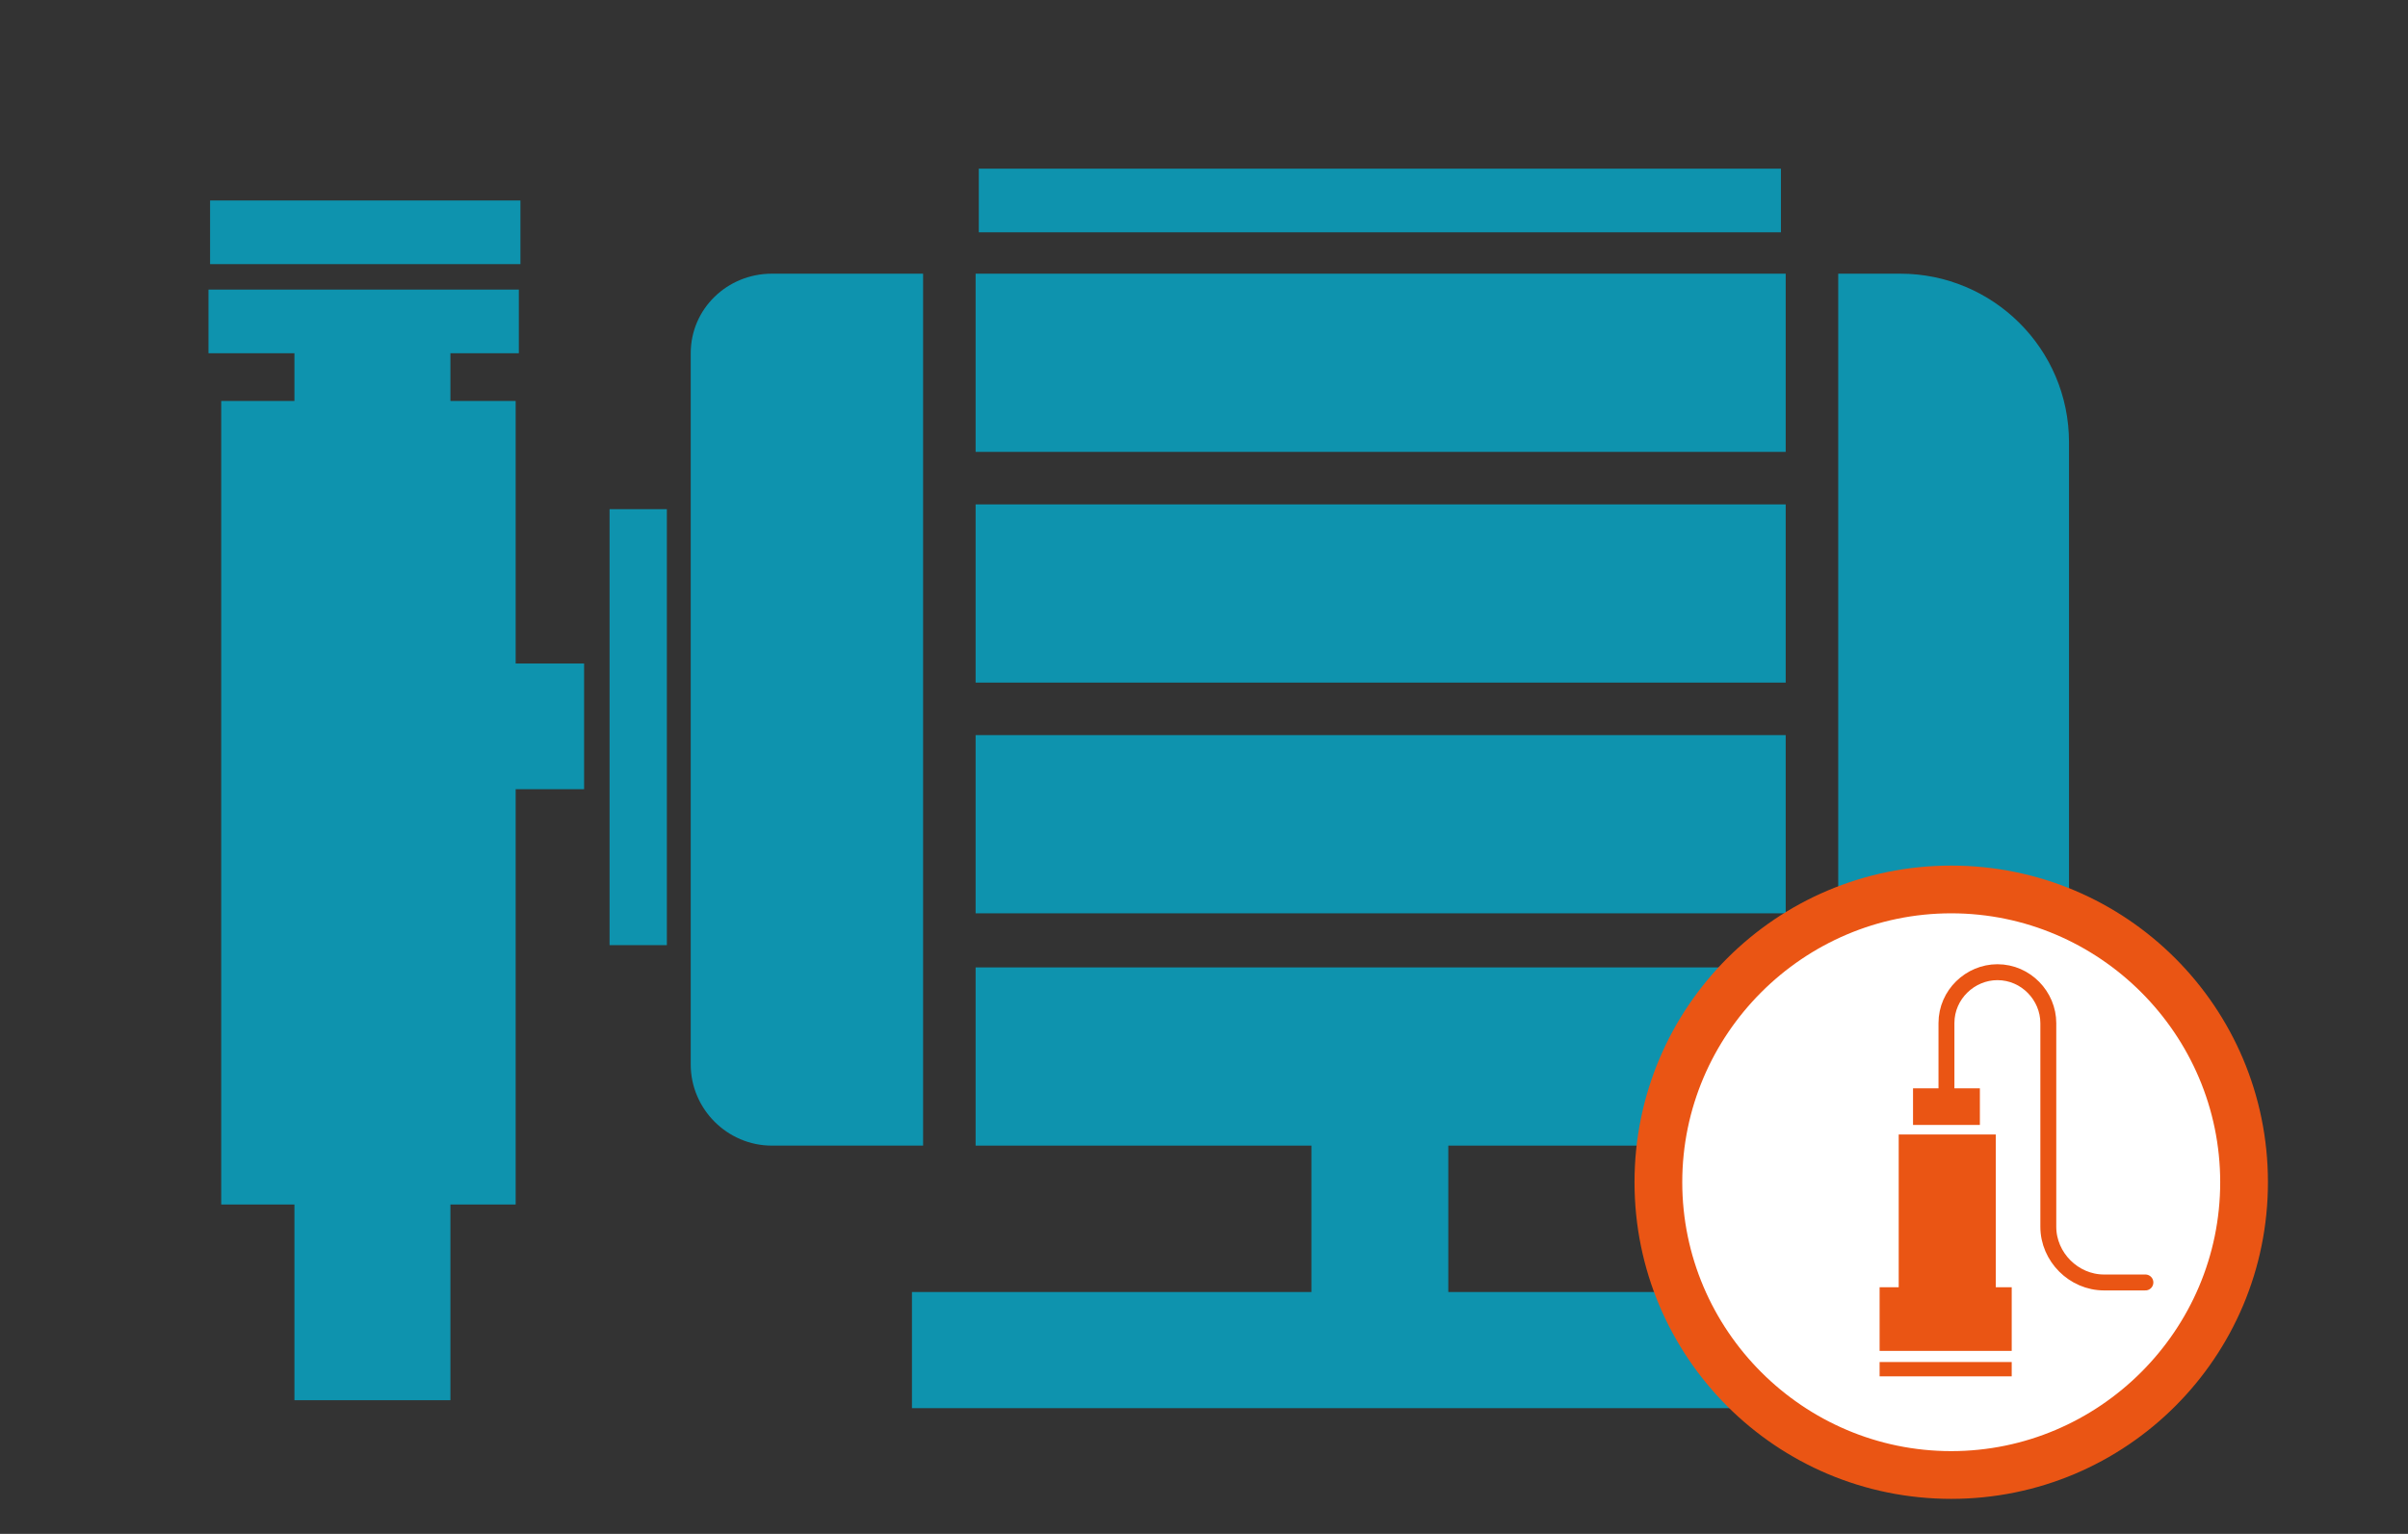 <?xml version="1.0" encoding="UTF-8"?>
<svg id="_圖層_1" data-name="圖層_1" xmlns="http://www.w3.org/2000/svg" version="1.1" viewBox="0 0 151.3 96.4">
  <rect x="0" y="0" width="151.3" height="96.4" fill="#333333" stroke="none"/>
  <!-- Generator: Adobe Illustrator 29.0.0, SVG Export Plug-In . SVG Version: 2.1.0 Build 186)  -->
  <defs>
    <style>
      .st0 {
        fill: none;
        stroke: #ea5514;
        stroke-linecap: round;
        stroke-linejoin: round;
      }

      .st1 {
        fill: #fff;
      }

      .st2 {
        fill: #0e93ae;
      }

      .st3 {
        fill: #ea5514;
      }
    </style>
  </defs>
  <g id="_圖層_11" data-name="_圖層_1">
    <g id="_圖層_1-2">
      <g>
        <rect class="st2" x="61.3" y="17.2" width="50.9" height="11.2"/>
        <rect class="st2" x="61.3" y="31.7" width="50.9" height="11.2"/>
        <rect class="st2" x="61.3" y="46.2" width="50.9" height="11.2"/>
        <polygon class="st2" points="91 72 112.2 72 112.2 60.8 61.3 60.8 61.3 72 82.4 72 82.4 81.2 57.3 81.2 57.3 88.5 115.4 88.5 115.4 81.2 91 81.2 91 72"/>
        <path class="st2" d="M119.4,17.2h-3.9v54.8h3.9c5.9,0,10.6-4.8,10.6-10.6V27.8c0-5.9-4.8-10.6-10.6-10.6Z"/>
        <path class="st2" d="M58,17.2h-9.5c-2.8,0-5.1,2.2-5.1,5v44.7c0,2.8,2.3,5.1,5.1,5.1h9.5V17.2Z"/>
        <rect class="st2" x="38.3" y="32" width="3.6" height="27.4"/>
        <polygon class="st2" points="32.4 25.2 28.3 25.2 28.3 22.2 32.6 22.2 32.6 18.2 13.1 18.2 13.1 22.2 18.5 22.2 18.5 25.2 13.9 25.2 13.9 75.7 18.5 75.7 18.5 88 28.3 88 28.3 75.7 32.4 75.7 32.4 49.6 36.7 49.6 36.7 41.7 32.4 41.7 32.4 25.2"/>
        <rect class="st2" x="13.2" y="12.6" width="19.5" height="4"/>
        <rect class="st2" x="61.5" y="10.6" width="50.4" height="4"/>
      </g>
      <g>
        <path class="st1" d="M122.6,92.7c-10.1,0-18.4-8.3-18.4-18.4s8.3-18.4,18.4-18.4,18.4,8.3,18.4,18.4-8.3,18.4-18.4,18.4Z"/>
        <path class="st3" d="M122.6,57.4c9.3,0,16.9,7.6,16.9,16.9s-7.6,16.9-16.9,16.9-16.9-7.6-16.9-16.9,7.6-16.9,16.9-16.9M122.6,54.4c-11,0-19.9,8.9-19.9,19.9s8.9,19.9,19.9,19.9,19.9-8.9,19.9-19.9-8.9-19.9-19.9-19.9h0Z"/>
      </g>
    </g>
  </g>
  <rect class="st3" x="118.1" y="80.9" width="8.3" height="4"/>
  <rect class="st3" x="118.1" y="85.6" width="8.3" height=".9"/>
  <rect class="st3" x="119.3" y="71.3" width="6.1" height="9.9"/>
  <rect class="st3" x="120.2" y="68.4" width="4.2" height="2.3"/>
  <path class="st0" d="M122.3,68.5v-4.2c0-1.8,1.5-3.2,3.2-3.2h0c1.8,0,3.2,1.5,3.2,3.2v12.8c0,1.9,1.6,3.5,3.5,3.5h2.6"/>
</svg>